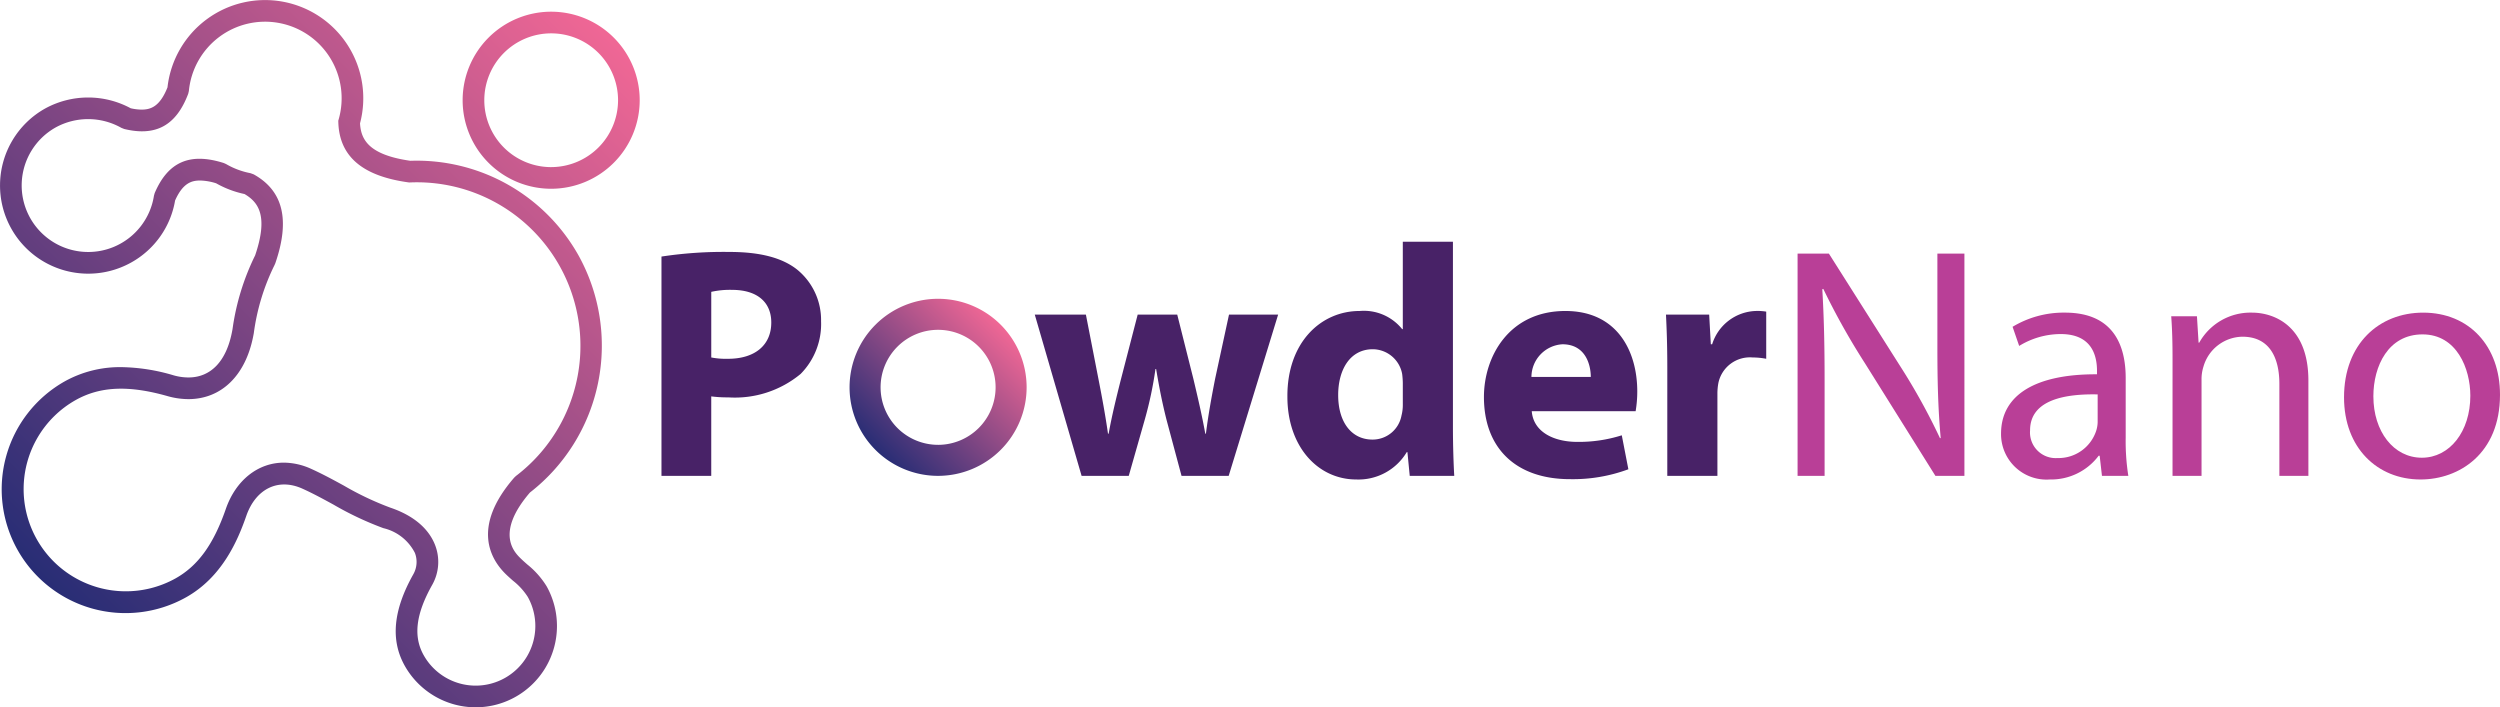 <?xml version="1.0" encoding="UTF-8"?> <svg xmlns="http://www.w3.org/2000/svg" xmlns:xlink="http://www.w3.org/1999/xlink" width="81.498mm" height="23.058mm" viewBox="0 0 231.019 65.36"><defs><style>.a{fill:#482267;}.b{fill:#b93f97;}.c{fill:url(#a);}.d{fill:url(#b);}</style><linearGradient id="a" x1="6.652" y1="56.443" x2="58.165" y2="4.931" gradientUnits="userSpaceOnUse"><stop offset="0" stop-color="#282d75"></stop><stop offset="1" stop-color="#f06795"></stop></linearGradient><linearGradient id="b" x1="80.906" y1="41.574" x2="92.469" y2="30.011" xlink:href="#a"></linearGradient></defs><title>Varlık 2</title><path class="a" d="M61.125,23.708a38.021,38.021,0,0,1,6.277-.427c2.865,0,4.906.548,6.277,1.645a6.004,6.004,0,0,1,2.194,4.753,6.563,6.563,0,0,1-1.889,4.875A9.521,9.521,0,0,1,67.31,36.72a11.673,11.673,0,0,1-1.585-.091v7.344H61.125Zm4.601,9.324a7.104,7.104,0,0,0,1.554.122c2.468,0,3.992-1.25,3.992-3.352,0-1.889-1.31-3.017-3.626-3.017a7.924,7.924,0,0,0-1.92.183Z"></path><path class="a" d="M100.345,29.071l1.188,6.095c.305,1.554.609,3.199.854,4.906h.061c.305-1.707.731-3.413,1.097-4.875l1.585-6.125h3.656l1.493,5.942c.397,1.676.792,3.352,1.098,5.058h.06c.213-1.707.518-3.382.854-5.089l1.279-5.912h4.54l-4.57,14.901h-4.357L107.78,38.731c-.366-1.462-.641-2.803-.945-4.632h-.061a34.856,34.856,0,0,1-.976,4.632l-1.493,5.241H99.948L95.621,29.071Z"></path><path class="a" d="M134.262,22.337v17.186c0,1.676.061,3.443.122,4.449H130.27l-.213-2.194h-.062a5.201,5.201,0,0,1-4.662,2.529c-3.534,0-6.368-3.017-6.368-7.648-.03-5.028,3.108-7.922,6.673-7.922A4.539,4.539,0,0,1,129.57,30.412h.06V22.337ZM129.63,35.379a7.55,7.55,0,0,0-.06-.823,2.783,2.783,0,0,0-2.712-2.285c-2.103,0-3.2,1.889-3.2,4.235,0,2.529,1.25,4.114,3.169,4.114a2.712,2.712,0,0,0,2.682-2.224,3.93,3.93,0,0,0,.122-1.067Z"></path><path class="a" d="M141.546,37.999c.152,1.92,2.042,2.834,4.205,2.834a13.128,13.128,0,0,0,4.114-.609l.609,3.139a14.71,14.71,0,0,1-5.394.914c-5.059,0-7.953-2.925-7.953-7.587,0-3.778,2.347-7.953,7.526-7.953,4.814,0,6.643,3.748,6.643,7.435a10.936,10.936,0,0,1-.152,1.828Zm5.455-3.169c0-1.127-.487-3.017-2.621-3.017a3.041,3.041,0,0,0-2.864,3.017Z"></path><path class="a" d="M154.071,33.977c0-2.194-.06-3.626-.122-4.906h3.992l.152,2.743h.122a4.377,4.377,0,0,1,4.022-3.078,4.759,4.759,0,0,1,.975.061v4.357a6.622,6.622,0,0,0-1.249-.122,2.977,2.977,0,0,0-3.169,2.346,5.419,5.419,0,0,0-.092,1.036v7.557h-4.632Z"></path><path class="b" d="M166.11,43.972V23.434h2.894l6.582,10.391a58.078,58.078,0,0,1,3.687,6.673l.061-.031c-.244-2.742-.305-5.241-.305-8.44V23.434h2.498V43.972h-2.681l-6.521-10.421a65.128,65.128,0,0,1-3.839-6.856l-.092.03c.152,2.59.213,5.059.213,8.471v8.776Z"></path><path class="b" d="M194.237,43.972l-.213-1.859h-.092a5.492,5.492,0,0,1-4.51,2.194,4.202,4.202,0,0,1-4.51-4.235c0-3.566,3.169-5.516,8.867-5.485v-.305c0-1.219-.335-3.413-3.352-3.413a7.348,7.348,0,0,0-3.84,1.097l-.609-1.768a9.156,9.156,0,0,1,4.845-1.31c4.51,0,5.607,3.078,5.607,6.033v5.516a20.782,20.782,0,0,0,.243,3.535Zm-.397-7.526c-2.925-.061-6.246.457-6.246,3.321a2.373,2.373,0,0,0,2.529,2.56,3.668,3.668,0,0,0,3.564-2.468,2.786,2.786,0,0,0,.152-.853Z"></path><path class="b" d="M200.759,33.216c0-1.524-.031-2.773-.122-3.992h2.377l.152,2.438h.061a5.423,5.423,0,0,1,4.876-2.773c2.041,0,5.21,1.219,5.21,6.277v8.806H210.631V35.471c0-2.377-.883-4.357-3.412-4.357a3.809,3.809,0,0,0-3.596,2.742,3.851,3.851,0,0,0-.184,1.25v8.867h-2.681Z"></path><path class="b" d="M231.019,36.476c0,5.455-3.778,7.831-7.344,7.831-3.991,0-7.069-2.925-7.069-7.587,0-4.936,3.23-7.831,7.314-7.831C228.154,28.889,231.019,31.966,231.019,36.476Zm-11.701.152c0,3.23,1.859,5.668,4.48,5.668,2.56,0,4.48-2.407,4.48-5.729,0-2.499-1.249-5.668-4.418-5.668S219.317,33.825,219.317,36.628Z"></path><path class="c" d="M53.46,23.602A17.137,17.137,0,0,0,37.915,14.857c-3.872-.556-4.56-1.978-4.646-3.461A9.074,9.074,0,1,0,15.478,8.07c-.715,1.805-1.573,2.058-2.397,2.058a4.673,4.673,0,0,1-1.002-.124,8.274,8.274,0,0,0-7.905.021,8.15,8.15,0,1,0,7.958,14.226A8.098,8.098,0,0,0,16.18,18.525c.718-1.618,1.533-1.845,2.308-1.845a5.242,5.242,0,0,1,1.487.258,9.139,9.139,0,0,0,2.622.992c1.273.75,2.224,2.002.981,5.665a22.328,22.328,0,0,0-2.092,6.828l-.043.223c-.523,2.731-1.957,4.234-4.035,4.234a5.113,5.113,0,0,1-1.384-.203,17.665,17.665,0,0,0-4.815-.752,10.505,10.505,0,0,0-5.195,1.297A11.444,11.444,0,1,0,17.188,55.198c3.294-1.843,4.755-5.171,5.567-7.514.861-2.486,2.918-3.55,5.186-2.531.965.433,1.929.96,2.861,1.468a29.512,29.512,0,0,0,4.623,2.183,4.394,4.394,0,0,1,2.915,2.289,2.313,2.313,0,0,1-.142,1.966c-1.866,3.316-2.128,6.081-.8,8.456A7.531,7.531,0,0,0,43.962,65.36h.001a7.515,7.515,0,0,0,6.55-11.182,7.837,7.837,0,0,0-1.789-2.019c-.198-.175-.396-.349-.581-.529-.6-.582-2.416-2.346.829-6.119A17.195,17.195,0,0,0,53.46,23.602ZM47.677,43.983l-.148.139c-3.983,4.571-2.198,7.565-.778,8.944.209.202.429.397.649.592a6.087,6.087,0,0,1,1.367,1.495,5.512,5.512,0,1,1-9.621,5.383c-.973-1.738-.72-3.803.796-6.496a4.302,4.302,0,0,0,.268-3.662c-.415-1.083-1.47-2.564-4.142-3.469A27.644,27.644,0,0,1,31.76,44.865c-.965-.526-1.963-1.07-2.997-1.536a6.17,6.17,0,0,0-2.534-.578c-2.394,0-4.448,1.64-5.361,4.279-1.137,3.276-2.572,5.258-4.655,6.422A9.444,9.444,0,0,1,6.99,36.969c2.254-1.264,4.873-1.393,8.489-.367a7.088,7.088,0,0,0,1.929.279c3.053,0,5.296-2.189,6-5.857l.043-.224a20.197,20.197,0,0,1,1.914-6.3l.074-.168c1.385-4.016.73-6.706-1.999-8.222l-.292-.107a7.162,7.162,0,0,1-2.261-.846l-.206-.092c-3.162-1.005-5.168-.086-6.389,2.785l-.066.236a6.148,6.148,0,1,1-9.075-6.315,6.246,6.246,0,0,1,6.065.043l.262.104c2.953.718,4.816-.351,5.916-3.257l.06-.257A7.074,7.074,0,1,1,31.301,11.01l-.043.151.006.156c.105,3.135,2.22,4.945,6.463,5.533l.087.012.089-.004a15.112,15.112,0,0,1,9.774,27.125ZM59.113,9.263a8.181,8.181,0,1,0-8.18,8.179A8.189,8.189,0,0,0,59.113,9.263Zm-8.18,6.179a6.18,6.18,0,1,1,6.18-6.179A6.188,6.188,0,0,1,50.934,15.441Z"></path><path class="d" d="M94.868,35.793a8.181,8.181,0,1,0-8.18,8.179A8.189,8.189,0,0,0,94.868,35.793Zm-8.18,5.312a5.314,5.314,0,1,1,5.313-5.312A5.32,5.32,0,0,1,86.688,41.106Z"></path></svg> 